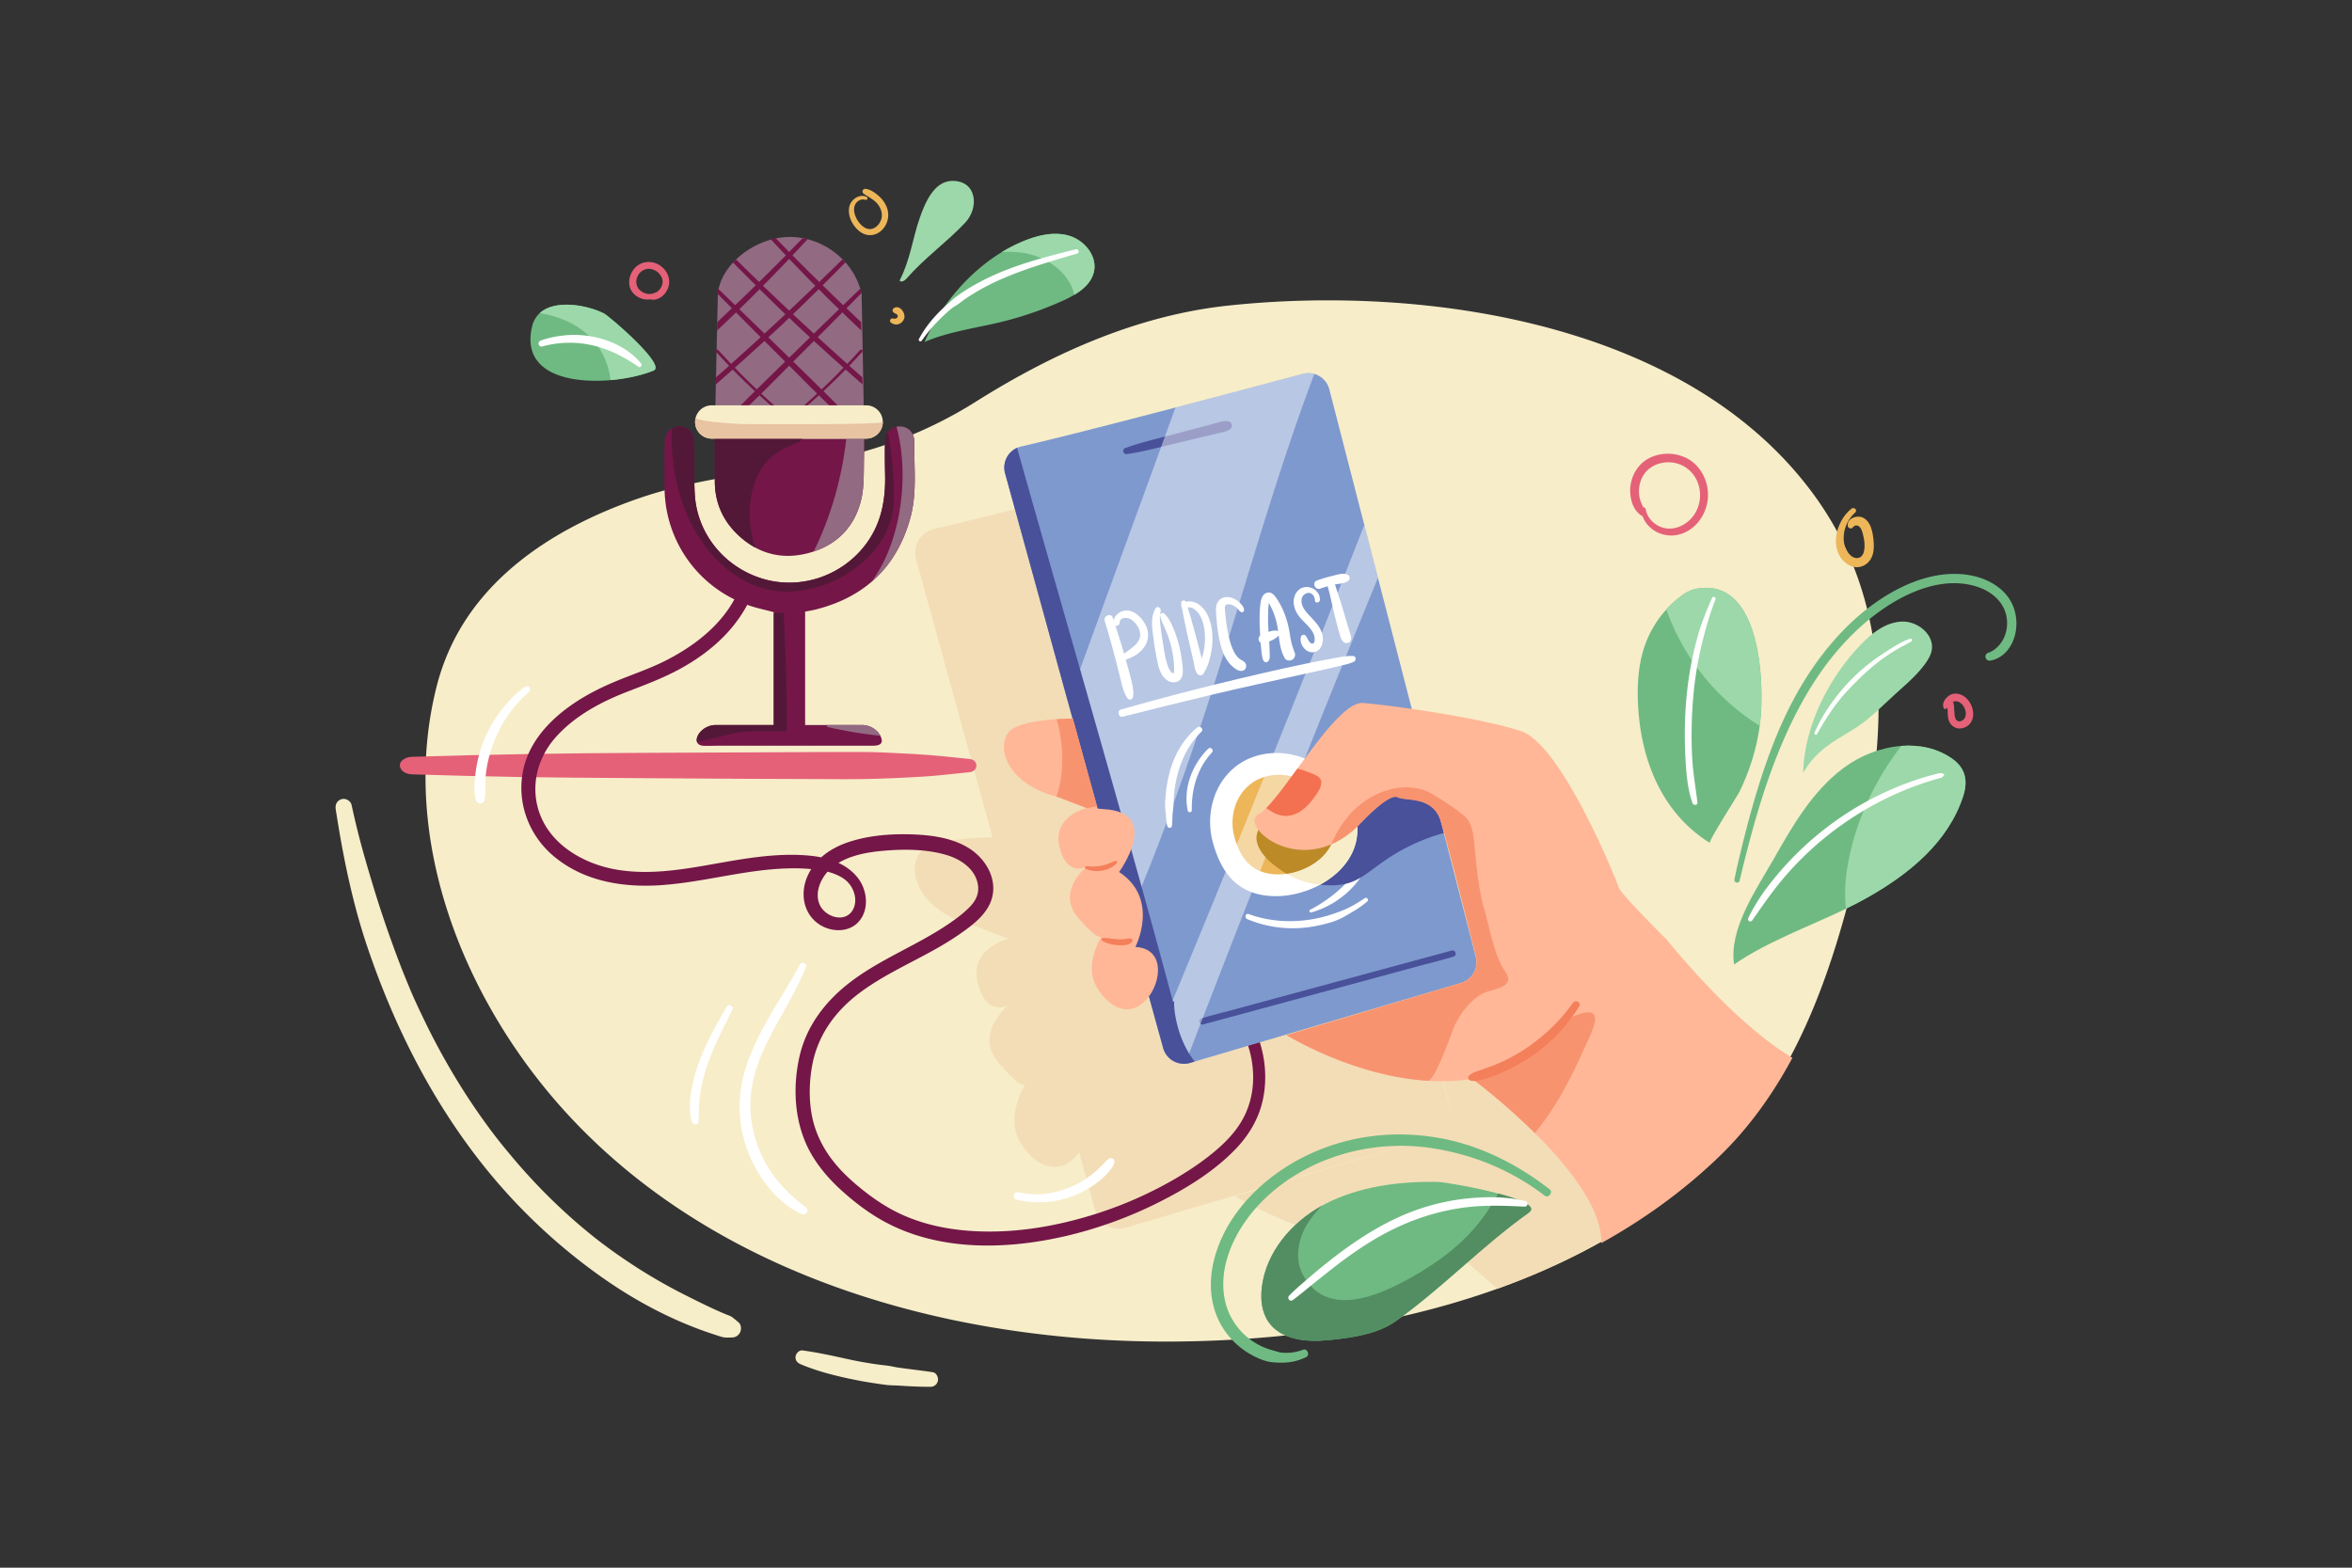 <?xml version="1.0" encoding="utf-8"?>
<svg xmlns="http://www.w3.org/2000/svg" data-name="03" id="_03" viewBox="0 0 4680 3120">
  <rect x="0" y="0" width="4680" height="3120" fill="#333333" stroke="none"/>
  <defs>
    <style>.cls-1{fill:#f7edc9;}.cls-2{fill:#f3ddb6;}.cls-3{fill:#e56178;}.cls-4{fill:#741648;}.cls-5{fill:#926a82;}.cls-6{fill:#531838;}.cls-7{fill:#e8c4a2;}.cls-8{fill:#edb659;}.cls-9{fill:#6fba82;}.cls-10{fill:#9cd8a9;}.cls-11,.cls-15{fill:#fff;}.cls-12{fill:#538e62;}.cls-13{fill:#7e99ce;}.cls-14{fill:#49519a;}.cls-15{opacity:0.45;}.cls-16{fill:#bc8a27;}.cls-17{fill:#ffb797;}.cls-18{fill:#f47f5b;}.cls-19{opacity:0.65;}.cls-20{opacity:0.99;}.cls-21{fill:#f37151;}.cls-22{fill:#f6edc9;}</style>
  </defs>
  <path class="cls-1" d="M3675.314,1804.504c-27.725,103.011-63.201,206.338-113.833,300.756-36.087,67.293-79.862,130.063-134.039,184.987q-6.862,6.973-13.958,13.757c-70.195,67.23-148.49,123.447-232.327,170.02-64.4,35.781-132.071,65.873-201.878,90.895-207.653,74.445-434.121,104.021-649.125,105.052-432.596,2.083-897.072-124.215-1198.911-450.36-206.201-222.819-339.608-549.322-262.397-853.57a444.214,444.214,0,0,1,32.763-88.623c72.973-146.618,221.262-234.725,371.267-286.252,115.559-39.705,238.038-49.875,357.53-71.879,112.635-20.741,214.395-58.879,311.495-119.987,151.908-95.596,320.624-171.913,502.728-191.213,395.626-41.882,923.187,35.171,1170.934,385.434a644.373,644.373,0,0,1,93.124,194.221C3766.903,1390.545,3728.965,1605.15,3675.314,1804.504Z"/>
  <path class="cls-2" d="M3314.302,2164.075s-102.643-101.433-107.523-117.315c-4.891-15.892-128.306-321.392-219.959-351.935-58.637-19.542-162.773-38.085-246.515-50.191l-76.327-295.823-30.786-119.303-78.946-305.973a48.57,48.57,0,0,0-59.562-34.803c-60.678,16.187-171.913,45.752-287.409,75.949-134.943,35.277-275.692,71.405-348.39,88.013a47.985,47.985,0,0,0-8.92,2.966,48.6,48.6,0,0,0-27.115,57.28l142.043,516.591,10.139,36.865c-10.57.116-22.95.515-35.992,1.388-43.081,2.84-93.293,10.633-108.249,29.481-27.715,34.961-4.312,115.106,107.775,145.429,1.536.41,3.092.82,4.649,1.21l63.548,24.443s-.799.189-2.198.589c-12.589,3.618-74.287,24.759-58.9,87.392,14.315,58.3,47.456,49.833,57.89,45.521a3.515,3.515,0,0,0-.073,1.367c-13.189,12.169-59.678,61.15-16.271,111.972,39.715,46.499,50.254,45.395,52.915,42.934-5.785,9.582-38.18,67.145-10.791,113.771,29.976,51.043,76.422,68.145,111.857,29.05a95.784,95.784,0,0,0,6.216-7.636l12.348,44.921,10.476,38.085,9.161,33.31c.21.757.442,1.515.684,2.261.084.252.179.505.263.757.169.494.336.978.526,1.452.105.294.231.589.347.873q.252.647.536,1.294c.126.294.263.589.4.883.19.41.389.82.589,1.22.137.294.284.579.431.873.21.41.431.81.662,1.21.147.263.295.536.442.799.274.473.568.936.852,1.388.116.179.221.368.337.547q.599.915,1.23,1.798c.179.252.368.494.547.736.263.358.526.715.799,1.062.211.263.421.515.641.778q.379.473.789.947c.221.252.453.515.684.768.273.305.536.589.82.884.232.252.473.505.715.747.284.284.578.568.873.852.242.231.473.463.726.694.326.295.662.589.999.883.221.189.431.389.662.579q.805.678,1.641,1.325c.252.189.504.368.757.557.336.252.673.494,1.02.736.284.2.568.389.863.579.315.221.641.431.978.642.295.189.6.379.905.557.326.2.652.4.978.589.316.168.621.347.936.515.336.189.673.358,1.02.536.315.158.62.326.936.473.368.179.737.347,1.105.515.294.137.599.284.894.41.641.273,1.283.536,1.935.789.315.116.631.231.947.337.379.137.747.273,1.125.4.347.116.705.221,1.063.326q.505.174,1.041.316c.368.105.736.2,1.115.294q.505.126,1.01.252c.379.084.767.179,1.157.253.326.074.652.137.978.2.41.074.81.147,1.209.21.305.053.61.084.915.126.431.063.862.126,1.304.179.126.011.241.021.368.032,1.105.126,2.22.2,3.334.242.169,0,.337.01.505.021.504.011,1.02.011,1.525,0h.684c.505-.011,1.02-.032,1.536-.063.126,0,.253,0,.379-.011a2.063,2.063,0,0,1,.252-.021q.931-.063,1.862-.158c.326-.042.652-.074.978-.116.494-.053.989-.137,1.483-.21.389-.063.778-.116,1.168-.189.494-.084.978-.189,1.472-.294.368-.084.736-.158,1.104-.242.863-.2,1.715-.431,2.566-.684l10.665-3.145,600.712-177.298a48.578,48.578,0,0,0,33.289-58.731l-18.48-71.616,1.188.442c6.71,26.726,12.832,51.306,17.712,70.942a49.312,49.312,0,0,1-33.772,59.131l-393.586,117.399s148.238,92.493,318.436,103.179a463.847,463.847,0,0,0,92.872-3.134,6.432,6.432,0,0,0,3.681,2.608,33.803,33.803,0,0,0,10.16.799c.189.147.357.274.546.421,14.736,11.286,52.494,40.935,95.859,80.587,69.807-25.022,137.478-55.113,201.878-90.895,83.837-46.573,162.132-102.79,232.327-170.02q7.099-6.784,13.958-13.757C3393.638,2256.011,3355.742,2214.413,3314.302,2164.075Z"/>
  <path class="cls-3" d="M819.663,1541.116c72.337,2.16,144.62,4.156,217,5.338,71.821,1.173,143.647,1.552,215.483,2.049,144.155.998,288.322,2.001,432.483,2.24,40.562.067,80.942-1.351,121.399-3.422,21.27-1.089,42.347-2.196,63.471-4.363q29.942-3.071,59.885-6.143c17.93-1.839,17.941-24.459,0-26.299-37.036-3.799-73.893-7.974-111.216-9.884-35.803-1.833-71.826-4.087-107.742-4.086-71.83.001-143.656.455-215.483.836-144.137.765-288.378.721-432.483,3.075q-121.479,1.984-242.798,5.76c-12.542.375-24.626,7.758-24.029,17.449.603,9.775,10.557,17.047,24.029,17.449Z"/>
  <path class="cls-4" d="M2277.53,1920.474c66.975,11.084,132.608,43.891,174.041,98.941,41.142,54.663,55.635,132.504,27.1,196.179-15.136,33.774-41.638,60.166-70.21,82.927-22.948,18.281-47.619,34.464-72.998,49.149a790.502,790.502,0,0,1-173.993,73.966c-62.26,18.208-126.856,29.302-191.829,29.393-59.656.084-120.752-8.944-175.374-33.891-28.364-12.954-54.272-30.185-78.564-49.654-24.495-19.631-47.859-41.632-65.89-67.475-18.069-25.898-30.365-54.792-35.419-86.025-4.959-30.646-3.861-64.194,1.882-94.665,11.088-58.823,45.289-106.196,92.635-142.115,61.344-46.539,134.981-72.799,198.165-116.427,30.493-21.055,65.865-46.74,69.107-86.802,2.925-36.146-20.729-69.642-50.694-87.434-34.421-20.437-77.859-25.298-117.132-26.143-40.203-.864-82.944,2.9-121.208,15.947-35.576,12.13-66.979,34.349-81.522,70.042-13.246,32.51-6.984,70.813,22.495,91.919,23.716,16.979,60.225,18.973,80.733-4.264,21.166-23.981,17.011-62.197-1.609-86.421-22.982-29.9-60.376-41.296-96.522-44.725-43.49-4.126-87.316-.035-130.365,6.458-83.567,12.603-169.479,36.025-254.373,21.197-61.588-10.758-125.691-45.972-150.241-106.559-22-54.297-8.109-113.672,29.786-156.464,37.04-41.827,88.641-69.833,140.036-89.852,36.369-14.166,72.783-27.466,107.141-46.241,33.357-18.229,64.842-40.753,91.073-68.392,24.781-26.111,44.444-56.35,57.047-90.113,2.643-7.079-2.945-15.333-9.771-17.209-7.835-2.153-14.556,2.666-17.209,9.771-26.033,69.742-87.411,118.397-152.145,150.627-31.649,15.757-65.032,26.679-97.558,40.297-27.408,11.475-54.086,24.75-78.908,41.149-47.547,31.411-90.874,75.538-103.685,132.86-14.432,64.578,9.678,130.946,59.927,173.296,59.19,49.885,136.436,62.889,211.848,58.034,86.046-5.539,169.688-31.569,256.05-33.518a374.2,374.2,0,0,1,58.508,2.957c17.228,2.331,34.855,7.114,49.532,16.683,12.671,8.261,20.681,20.606,23.587,35.429,2.51,12.805-.962,28.227-11.666,36.531-18.796,14.582-48.816,1.259-58.001-18.555-12.754-27.515,5.282-61.605,28.22-78.193,29.852-21.589,69.117-27.728,105.006-30.431,39.222-2.954,81.377-2.232,119.335,9.136,29.206,8.747,58.898,29.283,62.331,62.094,1.656,15.828-5.246,29.182-16.009,40.424-12.954,13.531-28.456,24.843-43.927,35.302-62.771,42.435-134.918,69.257-195.191,115.621-49.021,37.707-86.835,87.061-100.468,148.246-14.226,63.847-9.688,134.73,23.077,192.237,15.936,27.969,37.542,52.604,61.371,74.101,23.891,21.552,50.088,41.767,78.056,57.761,110.936,63.444,248.188,60.351,369.128,32.008a833.239,833.239,0,0,0,181.83-65.971c55.784-27.872,112.324-62.501,155.578-107.941,25.253-26.529,44.233-58.234,52.501-94.118,7.989-34.674,6.88-71.218-2.083-105.594-17.903-68.666-67.856-123.85-130.015-156.342a319.443,319.443,0,0,0-96.253-31.978c-6.301-1.032-12.741,1.642-14.561,8.268-1.556,5.663,1.925,13.511,8.268,14.561Z"/>
  <path class="cls-4" d="M1719.534,872.945c-.01,13.925-.105,27.777-.421,41.608-.599,26.515.557,53.83-5.417,79.314-12.18,52.053-45.059,87.319-94.513,103.695q-4.733,1.562-9.655,2.892c-38.769,10.497-74.729,6.679-106.787-10.728a163.933,163.933,0,0,1-36.486-27.346c-29.081-28.493-43.985-63.832-43.901-105.03.042-27.988.042-55.997.031-84.405Z"/>
  <path class="cls-5" d="M1719.539,872.949H1422.39V854.564l1.073-47.908.925-41.672.315-13.989,2.072-93.198.368-16.608,1.241-55.481c4.27-56.102,68.303-109.532,135.196-113.834a135.774,135.774,0,0,1,33.647,2.051q4.938.899,9.792,2.177a152.327,152.327,0,0,1,69.47,39.978c1.998,1.988,3.934,4.05,5.806,6.164a137.562,137.562,0,0,1,29.387,52.326v.011q1.31,4.402,2.272,8.909c.168.736.326,1.472.473,2.219l4.176,220.947.904,47.908C1719.528,860.707,1719.549,866.838,1719.539,872.949Z"/>
  <path class="cls-4" d="M1811.828,1028.86c-14.693,54.787-40.904,97.805-78.158,129.495q-44.932,38.274-111.015,54.787c-6.321,1.599-12.811,2.545-20.615,4.081v233.368h-62.455V1218.254c-16.45-4.386-33.32-7.804-49.444-13.368-100.161-34.572-166.749-127.402-167.842-233.505-.316-30.828-.389-61.666.116-92.493.2-11.948,5.932-21.446,14.556-26.4a28.037,28.037,0,0,1,9.845-3.418c13.768-2.093,27.367,4.596,31.69,17.407,2.462,7.278,2.504,15.566,2.651,23.423.589,31.743-.61,63.59,1.419,95.228,5.028,78.178,59.93,144.64,136.237,167.064,74.14,21.782,155.326-5.617,202.677-67.272,32.258-41.997,40.873-90.032,39.631-141.212-.505-20.983-.652-41.997-.242-62.991.158-8.162,2.135-14.977,5.606-20.183a25.901,25.901,0,0,1,17.354-11.212,34.548,34.548,0,0,1,6.363-.547c17.207.053,29.618,12.632,29.229,32.279C1818.465,930.393,1824.891,980.184,1811.828,1028.86Z"/>
  <path class="cls-4" d="M1607.019,476.103q-3.866,4.181-7.752,8.351c-47.067,50.548-95.502,99.951-145.419,147.691q-13.489,12.889-27.073,25.653l.368-16.608q52.316-48.97,103.169-99.477,33.794-33.573,66.914-67.787Q1602.165,474.825,1607.019,476.103Z"/>
  <path class="cls-4" d="M1682.295,522.245q-9.639,9.766-19.332,19.5c-46.71,46.899-94.113,93.219-142.947,137.899q-36.286,33.194-73.172,65.694c-7.457,6.563-14.935,13.137-22.456,19.647l.315-13.989q12.669-11.154,25.274-22.35,115.832-103.463,226.511-212.564C1678.487,518.069,1680.423,520.13,1682.295,522.245Z"/>
  <path class="cls-4" d="M1713.954,583.489c-.968.978-1.925,1.956-2.892,2.934q-61.97,62.949-124.636,125.214c-41.724,41.44-82.491,84.3-126.371,123.479-4.565,4.07-10.876-2.198-6.721-6.721,22.266-24.306,46.026-47.172,69.544-70.248q93.997-92.23,188.804-183.566Q1712.991,578.983,1713.954,583.489Z"/>
  <path class="cls-4" d="M1711.496,696.598a1396.695,1396.695,0,0,1-147.638,140.926c-2.025,1.663.857,4.478,2.866,2.866a1282.976,1282.976,0,0,0,148.725-139.839c2.408-2.662-1.53-6.625-3.953-3.953Z"/>
  <path class="cls-4" d="M1533.57,476.103q3.865,4.181,7.752,8.351c47.067,50.548,95.502,99.951,145.419,147.691q13.489,12.889,27.073,25.653l-.368-16.608q-52.316-48.97-103.169-99.477-33.794-33.573-66.914-67.787Q1538.424,474.825,1533.57,476.103Z"/>
  <path class="cls-4" d="M1458.295,522.245q9.639,9.766,19.332,19.5c46.71,46.899,94.113,93.219,142.947,137.899q36.286,33.194,73.172,65.694c7.457,6.563,14.935,13.137,22.456,19.647l-.315-13.989q-12.669-11.154-25.274-22.35-115.832-103.463-226.511-212.564C1462.102,518.069,1460.167,520.13,1458.295,522.245Z"/>
  <path class="cls-4" d="M1426.636,583.489c.968.978,1.925,1.956,2.892,2.934q61.97,62.949,124.636,125.214c41.724,41.44,82.491,84.3,126.371,123.479,4.565,4.07,10.876-2.198,6.721-6.721-22.266-24.306-46.026-47.172-69.544-70.248q-93.997-92.23-188.804-183.566Q1427.599,578.983,1426.636,583.489Z"/>
  <path class="cls-4" d="M1429.093,696.598a1396.695,1396.695,0,0,0,147.638,140.926c2.025,1.663-.857,4.478-2.866,2.866a1282.976,1282.976,0,0,1-148.725-139.839c-2.408-2.662,1.53-6.625,3.953-3.953Z"/>
  <path class="cls-1" d="M1756.61,839.793v.147a33.146,33.146,0,0,1-33.141,33.005H1416.244a33.147,33.147,0,1,1,0-66.294h307.224A33.145,33.145,0,0,1,1756.61,839.793Z"/>
  <path class="cls-4" d="M1752.35,1480.083c-4.723,4.701-15.798,4.081-23.423,4.081H1427.824c-9.434,0-19.069.557-28.482,0-7.163-.431-11.075-3.439-12.453-7.583-1.872-5.596.852-13.274,6.384-19.542a41.589,41.589,0,0,1,31.059-14.115h291.058c14.367,0,29.523,8.246,36.276,21.277.484.936.926,1.904,1.325,2.892C1755.568,1473.541,1754.863,1477.57,1752.35,1480.083Z"/>
  <path class="cls-5" d="M1811.828,1028.86c-14.693,54.787-40.904,97.805-78.158,129.495,60.33-80.145,76.244-214.184,50.17-309.033a34.548,34.548,0,0,1,6.363-.547c17.207.053,29.618,12.632,29.229,32.279C1818.465,930.393,1824.891,980.184,1811.828,1028.86Z"/>
  <path class="cls-5" d="M1719.534,872.945c-.01,13.925-.105,27.777-.421,41.608-.599,26.515.557,53.83-5.417,79.314-12.18,52.053-45.059,87.319-94.513,103.695,34.488-70.343,56.028-146.702,64.758-224.617Z"/>
  <path class="cls-6" d="M1596.771,872.945c-2.83,3.881-7.826,7.867-10.928,8.961-49.76,17.502-77.379,44.732-89.338,96.953-8.372,36.549-5.512,75.192,6.237,110.868a163.933,163.933,0,0,1-36.486-27.346c-29.081-28.493-43.985-63.832-43.901-105.03.042-27.988.042-55.997.031-84.405Z"/>
  <path class="cls-6" d="M1778.497,996.055c-2.198,118.799-147.996,203.866-255.929,175.952-70.227-18.175-126.445-80.303-154.327-145.145a390.306,390.306,0,0,1-31.269-174.374,28.037,28.037,0,0,1,9.845-3.418c13.768-2.093,27.367,4.596,31.69,17.407,2.462,7.278,2.504,15.566,2.651,23.423.589,31.743-.61,63.59,1.419,95.228,5.028,78.178,59.93,144.64,136.237,167.064,74.14,21.782,155.326-5.617,202.677-67.272,32.258-41.997,40.873-90.032,39.631-141.212-.505-20.983-.652-41.997-.242-62.991.158-8.162,2.135-14.977,5.606-20.183.137.631.263,1.262.389,1.903A639.895,639.895,0,0,1,1778.497,996.055Z"/>
  <path class="cls-6" d="M1565.449,1442.924q0,3.834-.01,7.667c0,1.451-.011,2.913-.011,4.365-36.759,1.83-76.191-2.808-111.373,5.869-22.487,5.543-44.711,11.086-67.166,15.756-1.872-5.596.852-13.274,6.384-19.542a41.589,41.589,0,0,1,31.059-14.115h115.254V1220.179a103.675,103.675,0,0,0,19.616-.726Q1565.465,1331.073,1565.449,1442.924Z"/>
  <path class="cls-5" d="M1751.666,1464.201a814.996,814.996,0,0,1-107.029-17.828c.789-1.136,1.651-2.283,2.598-3.45h68.156C1729.758,1442.924,1744.914,1451.17,1751.666,1464.201Z"/>
  <path class="cls-7" d="M1756.61,839.94a33.146,33.146,0,0,1-33.141,33.005H1416.244a33.156,33.156,0,0,1-31.764-42.65c-2.717,9.037,86.207,13.465,92.638,13.586C1501.049,844.332,1756.583,845.508,1756.61,839.94Z"/>
  <path class="cls-3" d="M3872.507,1395.828c.927,6.068,2.604,11.485,2.822,17.736.222,6.362.131,13.013,1.96,19.172,4.07,13.706,17.994,20.778,31.425,15.345,32.204-13.028,15.914-64.288-14.629-67.546-8.549-.912-15.736,2.485-21.448,8.699-4.993,5.432-8.386,13.169-4.902,20.243,1.51,3.066,5.553,1.746,6.578-.86,2.408-6.119,4.515-10.413,11.22-12.094,5.558-1.393,9.936-1.426,14.898,2.001,9.364,6.466,15.649,23.278,7.329,32.886-3.098,3.578-8.799,5.743-13.135,3.155-3.801-2.268-4.781-7.216-5.331-11.256-1.4-10.271.836-25.065-7.31-32.999-4.376-4.262-10.289.198-9.476,5.516Z"/>
  <path class="cls-8" d="M3684.062,1012.356c-31.957,25.03-46.46,84.406-7.813,110.627,18.32,12.429,41.085,4.134,48.908-15.969,3.402-8.742,3.808-18.72,3.125-27.98-.732-9.922-2.126-20.555-5.655-29.903-4.381-11.602-13.236-21.762-26.629-20.894-10.209.662-21.549,7.661-19.151,19.247.815,3.939,6.893,5.831,9.53,2.516,2.822-3.547,6.233-5.465,10.682-3.513,5.139,2.255,7.536,8.315,8.989,13.619,3.386,12.364,6.168,27.732,1.997,40.215-3.994,11.953-16.047,13.378-25.078,5.617-11.81-10.148-15.398-25.614-14.214-40.578,1.38-17.439,9.929-33.825,22.806-45.507,5.174-4.694-2.273-11.591-7.499-7.499Z"/>
  <path class="cls-9" d="M3461.386,1752.822c16.264-67.28,33.646-134.682,56.431-200.088,22.412-64.332,49.824-127.555,85.758-185.57,35.35-57.071,80.141-109.337,134.596-149.009,55.41-40.367,131.139-73.716,199.875-49.076,26.532,9.511,49.248,29.669,54.507,58.168,4.331,23.474-3.275,48.744-21.922,63.829a47.237,47.237,0,0,1-14.289,8.077c-9.882,3.363-5.878,17.404,4.28,15.524,28.946-5.355,46.571-32.105,50.605-59.833,4.487-30.848-5.633-61-29.358-81.595-26.326-22.854-62.099-31.729-96.38-31.089-39.309.733-77.943,13.669-112.444,31.912-65.153,34.449-119.233,88.687-161.482,148.446-41.482,58.675-71.839,124.13-95.735,191.696-24.226,68.501-42.58,139.016-59.036,209.732-2.014,8.656-3.646,17.393-5.595,26.066-1.486,6.612,8.585,9.441,10.188,2.809Z"/>
  <path class="cls-9" d="M3083.681,2367.16c-61.832-48.307-135.117-85.948-212.513-100.982-75.487-14.663-154.032-10.395-226.774,15.073-71.046,24.874-135.92,68.69-181.447,129.074-44.475,58.99-71.059,141.598-40.187,212.673,12.799,29.466,36.006,55.125,63.725,71.288,13.608,7.935,29.955,15.473,45.822,16.922,15.001,1.37,30.662,1.18,45.345-2.45a109.584,109.584,0,0,0,21.374-7.936c8.025-3.886,2.354-17.742-6.138-14.56a95.097,95.097,0,0,1-41.132,5.833c-6.704-.523-12.491-2.777-18.956-4.588a131.837,131.837,0,0,1-81.614-63.133c-15.424-26.659-19.854-59.931-15.575-91.311,4.762-34.922,19.374-67.959,38.812-97.113,38.104-57.148,97.177-100.636,160.504-126.11a409.553,409.553,0,0,1,209.142-25.529c73.984,10.354,145.591,37.215,207.359,79.268q11.467,7.807,22.498,16.223c7.207,5.48,16.958-7.015,9.755-12.643Z"/>
  <path class="cls-9" d="M3046.246,2408.729c-1.336,2.64-3.829,4.46-6.237,6.184-92.23,65.999-168.873,147.186-262.092,214.047-37.706,26.915-90.558,33.888-135.858,38.274-42.975,4.154-93.313-.663-117.915-36.15-13.82-19.931-16.271-45.826-13.274-69.901,8.604-69.207,58.658-128.149,119.871-161.869,1.925-1.062,3.849-2.093,5.795-3.103,67.766-35.161,148.795-45.437,224.365-43.954,11.254.221,71.247,10.108,120.092,23.066C3019.889,2385.632,3051.716,2397.875,3046.246,2408.729Z"/>
  <path class="cls-9" d="M3503.009,1430.484q-.663,7.005-1.599,13.978c-6.016,45.626-20.131,90.095-40.303,131.43-3.765,7.731-62.581,99.309-58.857,101.623-52.116-32.363-88.098-78.368-110.994-131.104-20.088-46.278-30.112-97.731-32.121-149.699-1.493-38.737,1.419-78.189,14.703-114.612a210.446,210.446,0,0,1,41.914-69.186,206.645,206.645,0,0,1,24.454-22.929c10.528-8.362,22.244-15.871,35.476-18.291C3500.864,1148.755,3510.697,1349.739,3503.009,1430.484Z"/>
  <path class="cls-10" d="M3703.209,1282.225c21.983-22.817,49.273-43.903,80.931-45.187s65.413,26.245,59.573,57.385c-1.81,9.649-7.002,18.321-12.754,26.277-13.943,19.284-31.566,35.575-49.435,51.29-30.492,26.816-60.43,59.647-95.345,80.584-40.774,24.451-73.007,41.91-98.452,85.792C3590.525,1443.548,3639.223,1348.637,3703.209,1282.225Z"/>
  <path class="cls-9" d="M3906.292,1584.727c-29.976,91.715-107.523,154.411-188.668,200.574-14.315,8.151-29.303,15.85-44.69,23.297-73.803,35.697-157.093,65.578-222.451,110.868-10.917-70.985,45.184-150.625,78.516-209.377,38.043-67.061,77.832-136.142,139.781-182.042,32.9-24.38,73.887-40.483,114.549-43.575,35.897-2.735,71.542,4.68,101.107,25.485C3911.046,1528.678,3916.305,1554.089,3906.292,1584.727Z"/>
  <path class="cls-10" d="M3906.292,1584.727c-29.976,91.715-107.523,154.411-188.668,200.574-14.315,8.151-29.303,15.85-44.69,23.297-3.639-32.426-.725-66.535,5.732-98.331,16.66-82.06,53.189-159.775,104.662-225.796,35.897-2.735,71.542,4.68,101.107,25.485C3911.046,1528.678,3916.305,1554.089,3906.292,1584.727Z"/>
  <path class="cls-11" d="M3867.136,1539.969c-4.071-1.488-6.166-1.575-10.417-.545q-5.89,1.427-11.749,2.974c-8.067,2.131-16.091,4.417-24.037,6.963q-23.05,7.386-45.455,16.611a614.892,614.892,0,0,0-87.085,43.999,625.008,625.008,0,0,0-148.217,126.444c-23.732,27.738-45.813,57.719-61.494,90.802a4.539,4.539,0,0,0,7.833,4.579c18.421-26.224,36.46-52.64,56.842-77.412a620.623,620.623,0,0,1,65.977-68.639,637.943,637.943,0,0,1,159.604-104.145q24.667-11.249,50.299-20.182,12.583-4.394,25.317-8.367,6.173-1.915,12.387-3.696c2.145-.614,4.797-.992,6.789-1.983,1.788-.889,2.95-2.641,4.274-4.108a2,2,0,0,0-.87-3.296Z"/>
  <path class="cls-10" d="M3503.009,1430.484q-.663,7.005-1.599,13.978c-85.078-52.725-151.434-135.038-184.902-229.382-.253-.726-.504-1.441-.757-2.167a206.645,206.645,0,0,1,24.454-22.929c10.528-8.362,22.244-15.871,35.476-18.291C3500.864,1148.755,3510.697,1349.739,3503.009,1430.484Z"/>
  <path class="cls-11" d="M3406.743,1189.8c-10.78,24.459-21.021,49.529-28.338,75.263a659.83,659.83,0,0,0-17.026,77.757c-8.409,53.378-10.555,108.165-7.853,162.102,1.553,31.005,3.793,64.027,14.234,93.484,1.737,4.902,10.463,4.623,9.781-1.324-3.145-27.408-8.14-54.456-9.984-82.048-1.828-27.355-2.011-54.843-1.1-82.239,1.728-51.964,8.095-103.964,20.689-154.45,7.245-29.044,15.457-57.793,26.356-85.697,1.51-3.867-5.069-6.683-6.758-2.849Z"/>
  <path class="cls-12" d="M3046.246,2408.729c-1.336,2.64-3.829,4.46-6.237,6.184-92.23,65.999-168.873,147.186-262.092,214.047-37.706,26.915-90.558,33.888-135.858,38.274-42.975,4.154-93.313-.663-117.915-36.15-13.82-19.931-16.271-45.826-13.274-69.901,8.604-69.207,58.658-128.149,119.871-161.869-11.727,11.854-22.371,24.612-30.796,38.989-17.396,29.66-23.844,68.082-7.615,98.436,46.972,87.823,150.625,42.502,216.172,5.375,77.716-43.996,132.24-91.578,172.491-166.791C3019.889,2385.632,3051.716,2397.875,3046.246,2408.729Z"/>
  <path class="cls-11" d="M2571.845,2587.669c13.557-9.529,26.159-20.611,39.093-30.971,12.838-10.283,25.673-20.568,38.615-30.721,25.913-20.329,52.717-39.618,80.877-56.728,57.693-35.056,121.247-58.7,188.48-66.653,38.331-4.534,76.62-2.915,115.047-1.171,6.283.285,7.558-9.426,1.481-10.943-33.873-8.459-69.543-9.111-104.191-6.348a440.8,440.8,0,0,0-102.132,20.266c-65.015,21.271-123.076,57.886-176.884,99.49q-22.779,17.613-44.615,36.39c-14.423,12.41-29.413,24.804-42.641,38.486-4.305,4.453,1.423,12.734,6.871,8.905Z"/>
  <path class="cls-11" d="M3800.896,1270.971c-16.213,5.645-31.866,15.669-46.32,24.794a426.532,426.532,0,0,0-42.853,30.893c-27.582,22.63-51.172,49.02-71.409,78.38a314.239,314.239,0,0,0-29.703,52.993c-1.455,3.34,3.144,6.287,5.023,2.936,16.83-30.003,35.781-59.909,59.38-85.098,23.814-25.419,48.567-49.446,77.33-69.293q12.174-8.4,24.973-15.852c8.492-4.96,17.592-8.998,25.935-14.168,2.831-1.754,1.038-6.768-2.355-5.587Z"/>
  <path class="cls-9" d="M2176.847,540.278c-4.375,20.583-20.457,35.287-39.063,46.404a221.871,221.871,0,0,1-22.256,11.475,703.262,703.262,0,0,1-142.106,46.952c-41.724,8.993-95.081,18.311-133.733,35.529,30.691-70.532,86.056-137.814,153.99-179.034a308.412,308.412,0,0,1,39.842-20.468c29.439-12.453,62.507-20.952,93.24-12.138C2157.494,477.803,2183.484,509.009,2176.847,540.278Z"/>
  <path class="cls-10" d="M1829.785,434.631c10.071-28.912,27.899-74.147,64.779-74.625,49.676-.645,54.03,53.62,25.873,83.323-37.999,40.087-80.621,69.814-116.601,111.099-3.645,4.183-10.544,8.382-13.86,3.934C1811.341,517.134,1815.741,474.955,1829.785,434.631Z"/>
  <path class="cls-9" d="M1300.674,737.392c-21.645,9.014-52.768,16.26-85.615,19.121-83.574,7.289-178.297-13.841-156.336-106.556a52.481,52.481,0,0,1,11.969-23.518q1.593-1.751,3.323-3.334c30.912-28.261,95.47-15.619,127.76.715C1211.863,628.922,1326.359,726.706,1300.674,737.392Z"/>
  <path class="cls-10" d="M2176.847,540.278c-4.375,20.583-20.457,35.287-39.063,46.404-10.213-44.522-54.482-75.328-99.709-82.954a196.232,196.232,0,0,0-44.395-2.125,308.412,308.412,0,0,1,39.842-20.468c29.439-12.453,62.507-20.952,93.24-12.138C2157.494,477.803,2183.484,509.009,2176.847,540.278Z"/>
  <path class="cls-11" d="M2140.577,496.088c-50.867,12.913-101.804,25.628-150.321,46.018a463.568,463.568,0,0,0-62.229,31.417c-9.672,5.908-19.092,12.232-28.18,19.003-4.578,3.41-8.339,7.586-12.686,11.309q-6.42,5.498-12.543,11.331c-18.294,17.441-34.066,37.054-46.064,59.337-2.042,3.793,3.29,6.785,5.705,3.334a315.408,315.408,0,0,1,43.528-49.95c7.686-7.146,15.843-15.183,25.077-20.188,4.406-2.388,8.303-5.995,12.386-8.918q6.918-4.953,14.059-9.583c40.359-26.196,85.219-44.126,130.733-59.187,27.43-9.077,55.173-17.235,82.946-25.178,5.61-1.604,3.26-10.187-2.412-8.748Z"/>
  <path class="cls-10" d="M1300.674,737.392c-21.645,9.014-52.768,16.26-85.615,19.121-10.423-78.4-67.566-121.217-141.043-133.407,30.912-28.261,95.47-15.619,127.76.715C1211.863,628.922,1326.359,726.706,1300.674,737.392Z"/>
  <path class="cls-11" d="M1079.072,689.54a203.471,203.471,0,0,1,100.138-2.191c33.245,7.703,63.294,23.29,91.167,42.618,4.311,2.989,8.214-3.284,5.258-6.814-36.092-43.092-98.737-61.369-153.333-55.569-15.81,1.68-31.509,4.771-46.454,10.259-7.211,2.648-4.424,13.807,3.224,11.695Z"/>
  <path class="cls-13" d="M2907.16,1956.265l-529.907,156.399-9.413,2.777a42.131,42.131,0,0,1-9.603,1.683,42.871,42.871,0,0,1-43.859-31.427l-8.078-29.376-62.286-226.542-118.851-432.228L1999.865,941.847a42.855,42.855,0,0,1,23.917-50.527,42.112,42.112,0,0,1,7.867-2.619c64.127-14.651,188.289-46.52,307.33-77.642,101.886-26.631,200.006-52.715,253.531-66.998a42.85,42.85,0,0,1,52.547,30.701l69.638,269.918,27.157,105.241,104.578,405.334,26.484,102.643,63.611,246.558A42.849,42.849,0,0,1,2907.16,1956.265Z"/>
  <path class="cls-11" d="M2656.9,1740.188a172.193,172.193,0,0,1-30.239,20.562c-27.946,15.04-60.046,23.118-89.359,22.782-72.015-.842-106.355-43.102-123.888-106.703-15.451-56.081,1.63-120.513,50.254-154.916,31.753-22.455,73.751-28.314,111.52-19.058,33.099,8.109,62.906,27.115,86.467,51.842q5.001,5.238,9.613,10.802c18.785,22.666,28.903,53.336,29.681,82.964C2701.916,1685.885,2683.836,1717.175,2656.9,1740.188Z"/>
  <path class="cls-8" d="M2625.715,1710.033a120.28,120.28,0,0,1-21.035,14.304,134.911,134.911,0,0,1-44.512,14.651,114.755,114.755,0,0,1-17.649,1.188c-50.096-.578-73.982-29.976-86.183-74.224-10.749-39.01,1.135-83.837,34.961-107.765,22.087-15.629,51.306-19.7,77.579-13.263,17.249,4.228,33.205,12.705,47.025,23.928a140.502,140.502,0,0,1,13.126,12.137c2.314,2.43,4.543,4.943,6.679,7.51,13.073,15.777,20.11,37.107,20.657,57.722C2657.036,1672.254,2644.457,1694.015,2625.715,1710.033Z"/>
  <path class="cls-14" d="M2242.715,903.747c34.607-5.072,68.694-14.746,102.7-22.833q25.572-6.081,51.144-12.162,12.275-2.919,24.549-5.838c8.74-2.078,18.72-3.157,26.141-8.528,10.157-7.35-.656-21.731-10.605-13.744q-1.299.756-2.571,1.556c-6.008,3.695-3.274,12.471,3.484,12.862q1.478.058,2.949.209,1.163-8.595,2.326-17.19c-9.061-1.201-18.525,2.675-27.199,4.979q-12.187,3.237-24.374,6.473-25.389,6.743-50.779,13.486c-33.739,8.961-68.31,16.553-101.147,28.465-7.831,2.841-4.635,13.441,3.381,12.266Z"/>
  <path class="cls-14" d="M2394.094,2038.841q24.866-6.737,49.733-13.474,59.438-16.103,118.876-32.206,71.862-19.469,143.724-38.938,62.313-16.882,124.625-33.764c20.011-5.421,40.393-10.13,60.189-16.307.289-.09.587-.159.879-.238,7.831-2.122,4.508-14.301-3.355-12.171l-49.733,13.474q-59.438,16.103-118.876,32.206-71.862,19.469-143.724,38.938-62.313,16.882-124.625,33.764c-20.011,5.421-40.393,10.13-60.189,16.307-.289.09-.587.159-.879.238-7.831,2.122-4.508,14.301,3.355,12.171Z"/>
  <path class="cls-15" d="M2615.228,744.228c-93.671,248.22-159.323,508.45-246.085,758.857-38.463,110.984-78.673,220.053-125.13,326.693l-118.851-432.228q106.902-293.241,213.816-586.492c101.886-26.631,200.006-52.715,253.531-66.998A42.661,42.661,0,0,1,2615.228,744.228Z"/>
  <path class="cls-15" d="M2741.852,1149.92q-197.224,481.441-383.615,967.204a42.871,42.871,0,0,1-43.859-31.427l-8.078-29.376q209.593-503.607,408.395-1011.642Z"/>
  <path class="cls-11" d="M2198.198,1236.126c7.969,25.668,15.077,51.706,21.917,77.703,3.279,12.461,6.357,24.97,9.427,37.484,3.209,13.086,6.275,27.445,14.094,38.619,3.048,4.355,10.08,2.267,10.861-2.76,2.103-13.545-1.847-27.892-5.257-40.961-3.388-12.984-6.966-25.921-10.648-38.824-7.467-26.17-15.777-52.019-24.219-77.871-3.5-10.72-19.483-4.045-16.175,6.609Z"/>
  <path class="cls-11" d="M2228.03,1238.835c.06-10.579,14.441-10.404,20.89-7.019,9.248,4.855,16.948,15.766,19.248,25.833,4.912,21.504-18.83,32.998-32.599,44.195-5.449,4.431-.522,12.374,5.901,10.357,13.73-4.312,26.834-12.245,35.254-24.196,9.6-13.626,10.184-30.314,2.426-45.006-7.109-13.463-20.298-27.406-36.512-28.003-14.188-.522-27.778,10.508-26.82,25.298.523,8.072,12.168,6.231,12.211-1.459Z"/>
  <path class="cls-11" d="M2299.501,1210.655c-11.244,18.37-6.558,41.481-4.097,61.733,1.42,11.684,3.418,23.298,5.719,34.839,1.923,9.647,3.617,19.763,7.51,28.86,3.533,8.255,9.139,15.909,17.455,19.813,9.392,4.409,20.819,2.109,25.24-7.987,3.943-9.004,1.975-20.165.832-29.561a267.666,267.666,0,0,0-5.611-31.983,240.507,240.507,0,0,0-11.276-34.691c-4.614-11.1-9.835-22.796-19.108-30.753-3.02-2.591-8.63.251-7.768,4.362,1.809,8.624,5.63,16.323,9.168,24.341a235.828,235.828,0,0,1,9.457,25.014,198.853,198.853,0,0,1,9.078,51.399,59.041,59.041,0,0,1-.123,11.113c-.095.622-.084,2.099-.548,2.584-.676.707.561.015-.367.114-5.071.538-9.248-9.209-10.594-12.662-6.315-16.203-8.317-34.647-11.133-51.71-1.729-10.479-3.268-20.998-4.386-31.562-.934-8.815-2.029-18.646.549-27.289,1.706-5.72-6.184-12.2-9.997-5.969Z"/>
  <path class="cls-11" d="M2350.323,1200.298c6.307,39.624,15.94,78.538,24.902,117.63,1.752,7.643,2.419,24.101,12.325,25.466,12.684,1.748,8.344-15.231,6.619-21.796q-7.652-29.108-15.304-58.216c-5.803-22.073-12.012-43.846-19.29-65.48-1.731-5.145-10.104-2.959-9.252,2.396Z"/>
  <path class="cls-11" d="M2359.876,1210.5c10.037-6.275,21.877,4.983,26.821,12.865,6.715,10.705,9.522,23.758,10.578,36.198a130.501,130.501,0,0,1-2.466,37.84c-2.723,12.981-8.775,24.259-12.837,36.705a7.16,7.16,0,0,0,2.048,8.113,7.781,7.781,0,0,0,3.209,1.39c2.276.647,5.032-.81,6.407-2.539,9.674-12.161,14.083-29.857,16.726-44.915a138.609,138.609,0,0,0,.211-48.068c-2.739-15.185-8.839-30.934-20.536-41.492-10.158-9.17-25.249-13.714-37.248-5.458-6.291,4.329.761,13.316,7.086,9.362Z"/>
  <path class="cls-11" d="M2475.432,1213.698c-.279-5.806-5.472-11.237-9.52-15.003a40.709,40.709,0,0,0-17.464-9.67c-13.499-3.401-26.115,3.539-28.378,17.741-1.183,7.427-.119,15.561.42,23.012q.876,12.117,2.616,24.151c1.994,13.791,4.471,27.852,9.18,41.016,4.282,11.971,10.902,23.457,20.557,31.882,4.211,3.675,9.857,7.836,15.523,8.405,11.15,1.12,15.326-12.329,6.628-18.657-3.894-2.833-8.057-4.409-11.521-7.973a52.398,52.398,0,0,1-9.565-14.494c-5.389-11.576-8.358-23.982-10.789-36.459q-2.712-13.916-4.261-28.026-.772-7.039-1.25-14.108c-.175-2.64-.953-6.754.085-9.307,2.125-5.228,10.088-3.689,14.132-2.096a30.622,30.622,0,0,1,9.258,5.787c2.66,2.397,4.413,5.69,7.369,7.718a4.392,4.392,0,0,0,6.98-3.919Z"/>
  <path class="cls-11" d="M2521.122,1317.662c7.078-3.352,5.339-14.503,5.205-21.025-.173-8.376-.633-16.686-1.232-25.042-1.205-16.82-2.428-33.73-1.746-50.6.3-7.414.002-16.453,2.345-23.549.189-.574.976-1.553.885-1.959.056.249-4.38-.962-4.797-.228-.083.147,2.281,3.518,2.439,3.789,1.961,3.355,3.702,6.843,5.418,10.328,7.048,14.32,11.103,29.098,13.299,44.851,2.645,18.971,3.72,38.998,13.589,55.864,2.824,4.826,10.298,5.523,14.676,2.94a11.447,11.447,0,0,0,4.954-14.124,149.296,149.296,0,0,1-7.81-26.299c-1.768-9.521-2.955-19.125-5.295-28.531-4.652-18.696-11.743-36.636-22.541-52.681-4.699-6.981-11.033-14.804-20.558-11.294-8.373,3.085-10.801,12.648-11.817,20.511-2.569,19.884-2.047,40.081-.884,60.047.66,11.32,1.325,22.647,2.633,33.911a125.417,125.417,0,0,0,2.402,15.841c.875,3.512,4.159,9.466,8.835,7.252Z"/>
  <path class="cls-11" d="M2516.361,1280.212c9.394-3.706,21.897-7.642,28.16-15.975a5.717,5.717,0,0,0-3.602-9.097c-10.417-1.45-21.936,4.553-31.273,8.638-10.439,4.568-3.954,20.644,6.715,16.434Z"/>
  <path class="cls-11" d="M2626.393,1193.632c.087-13.478-10.648-23.879-23.739-25.233-14.362-1.485-25.076,8.631-27.811,22.192-2.767,13.717,2.853,27.318,11.441,37.782,9.571,11.662,23.489,21.244,28.442,36.068,1.115,3.338,2.99,15.842-2.975,16.488-6.985.756-10.325-12.784-14.409-16.362-2.468-2.162-7.586-1.236-8.584,2.165-4.293,14.633,9.09,33.57,25.036,31.301,16.603-2.363,20.961-21.931,17.313-35.662-4.019-15.128-14.787-25.812-25.209-36.832-8.389-8.871-18.194-20.121-15.845-33.328a14.789,14.789,0,0,1,12.42-12.156c8.444-1.081,13.785,7.278,13.93,14.772.126,6.53,9.95,5.152,9.991-1.194Z"/>
  <path class="cls-11" d="M2643.293,1154.717c-4.5,6.859.346,17.669,2.047,25.093q2.983,13.019,5.966,26.038c4.129,18.021,8.53,36.1,13.637,53.87,2.167,7.538,4.679,19.965,14.508,20.222a8.711,8.711,0,0,0,8.245-5.235c2.138-4.916.177-9.736-1.336-14.51-5.36-16.907-10.007-34.039-15.219-50.994-3.022-9.831-6.283-19.595-9.431-29.386q-2.362-7.345-4.724-14.69c-1.584-4.927-2.532-9.579-7.485-11.975a5.272,5.272,0,0,0-6.209,1.567Z"/>
  <path class="cls-11" d="M2627.133,1171.45a253.922,253.922,0,0,1,28.775-8.171c8.712-1.895,22.24-1.661,28.226-8.866,2.288-2.755,1.851-7.616-1.161-9.714-8.395-5.848-22.016-.967-31.16,1.233a296.127,296.127,0,0,0-31.29,9.343c-10.597,3.825-3.99,19.829,6.609,16.175Z"/>
  <path class="cls-11" d="M2233.781,1426.399c59.935-15.121,119.895-30.036,180.025-44.365,59.516-14.183,119.323-26.929,179.028-40.263,16.976-3.791,34.042-7.25,50.975-11.224,8.149-1.913,16.282-3.901,24.427-5.83,8.739-2.069,17.672-3.826,25.796-7.751,4.799-2.319,4.957-11.008-1.359-11.374-15.622-.906-31.614,3.298-46.952,5.916-15.057,2.57-30.019,5.781-44.989,8.816-29.987,6.08-59.825,12.859-89.642,19.724q-90.632,20.867-180.564,44.534c-33.563,8.878-67.084,17.926-100.427,27.603-7.925,2.3-4.43,16.259,3.681,14.213Z"/>
  <path class="cls-11" d="M2404.009,1490.084c-31.983,31.805-50.081,78.566-40.634,123.492.961,4.568,8.201,3.519,8.098-1.096-.926-41.644,11.053-84.056,40.046-114.885,4.677-4.974-2.645-12.349-7.51-7.51Z"/>
  <path class="cls-11" d="M2381.9,1448.036c-25.739,21.374-43.187,50.876-52.786,82.719a268.266,268.266,0,0,0-9.999,55.482c-.8,9.747-1.329,19.173.031,28.818,1.365,9.681.865,19.618,3.551,29.088,1.176,4.148,8.233,4.761,9.029,0,1.5-8.969.665-18.084,1.715-27.1.548-4.711,1.312-9.157,1.476-13.933.159-4.637.345-9.272.651-13.902a251.394,251.394,0,0,1,8.78-52.494c8.537-29.927,23.422-58.498,46.051-80.181,5.679-5.442-2.647-13.357-8.499-8.499Z"/>
  <path class="cls-11" d="M2609.19,1815.928c54.096-15.188,100.122-56.506,118.603-109.955,1.358-3.928-4.435-6.067-6.514-2.746-7.084,11.319-14.45,22.701-22.906,33.053-4.099,5.019-8.862,9.152-13.117,14.004q-6.624,7.553-13.927,14.471a284.022,284.022,0,0,1-64.403,45.81c-2.978,1.541-.912,6.255,2.261,5.364Z"/>
  <path class="cls-11" d="M2481.801,1829.239a232.144,232.144,0,0,0,96.911,18.065,256.818,256.818,0,0,0,49.04-6.32c15.713-3.617,33.203-8.452,47.179-16.67,15.997-9.407,31.945-18.026,45.862-30.505,3.407-3.055-1.043-8.876-4.911-6.365-13.149,8.535-26.782,17.323-41.379,23.209a337.649,337.649,0,0,1-44.227,14.808,263.984,263.984,0,0,1-93.27,6.072,228.008,228.008,0,0,1-52.418-12.4c-6.458-2.34-8.84,7.574-2.786,10.107Z"/>
  <path class="cls-14" d="M2377.253,2112.664l-9.413,2.777a42.859,42.859,0,0,1-53.462-29.744l-314.513-1143.85a42.855,42.855,0,0,1,23.917-50.527c87.35,310.642,231.349,804.631,309.959,1101.737h3.155C2334.477,1993.056,2337.096,2062.189,2377.253,2112.664Z"/>
  <path class="cls-14" d="M2872.914,1657.897a384.264,384.264,0,0,0-115.075,53.241c-48.497,33.089-62.728,55.018-125.477,50.138-1.925-.147-3.829-.326-5.701-.526a172.193,172.193,0,0,0,30.239-20.562c26.936-23.013,45.016-54.303,44.048-91.725-.779-29.628-10.896-60.298-29.681-82.964q-4.607-5.553-9.613-10.802,7.572-2.114,15.008-4.113c55.481-15.009,115.969-14.725,169.768,4.67Z"/>
  <path class="cls-1" d="M2656.9,1740.188a172.193,172.193,0,0,1-30.239,20.562c-25.821-2.703-46.499-9.876-66.494-21.761a134.911,134.911,0,0,0,44.512-14.651,120.28,120.28,0,0,0,21.035-14.304c18.742-16.019,31.322-37.78,30.648-63.811-.547-20.615-7.583-41.945-20.657-57.722-2.135-2.566-4.365-5.08-6.679-7.51a140.502,140.502,0,0,0-13.126-12.137c15.135-5.343,30.596-9.929,45.752-14.157q5.001,5.238,9.613,10.802c18.785,22.666,28.903,53.336,29.681,82.964C2701.916,1685.885,2683.836,1717.175,2656.9,1740.188Z"/>
  <path class="cls-16" d="M2625.715,1710.033a120.28,120.28,0,0,1-21.035,14.304,134.911,134.911,0,0,1-44.512,14.651,242.024,242.024,0,0,1-27.893-19.637c-20.404-16.376-40.262-42.986-28.766-66.493,21.162-43.249,65.147-67.314,112.393-84.005a140.502,140.502,0,0,1,13.126,12.137c2.314,2.43,4.543,4.943,6.679,7.51,13.073,15.777,20.11,37.107,20.657,57.722C2657.036,1672.254,2644.457,1694.015,2625.715,1710.033Z"/>
  <path class="cls-17" d="M3566.55,2105.26c-39.137,72.983-87.318,140.644-147.996,198.744-70.196,67.23-148.49,123.447-232.327,170.02,1.788-68.954-65.915-153.265-132.219-218.98a1308.335,1308.335,0,0,0-118.578-103.442c-3.744-2.871-5.806-4.396-5.806-4.396a404.604,404.604,0,0,1-88.812,3.786c-150.141-9.424-280.909-91.021-280.909-91.021l347.202-103.558a43.503,43.503,0,0,0,29.787-52.168c-18.627-75.013-57.911-231.875-70.091-270.044-16.166-50.664-67.619-38.916-85.941-47.54-18.333-8.624-75.465,53.904-75.465,53.904-18.659,19.016-37.791,31.816-56.533,39.841-94.944,40.63-179.98-41.45-143.967-60.509,4.281-2.261,9.203-6.3,14.662-11.717,16.765-16.66,38.537-46.436,61.939-78.399,45.71-62.465,97.605-133.25,130.368-130.683,54.976,4.312,233.926,29.103,314.776,56.049,80.85,26.947,189.72,296.444,194.032,310.464,4.312,14.01,94.859,103.484,94.859,103.484C3446.721,2028.459,3537.636,2088.579,3566.55,2105.26Z"/>
  <path class="cls-17" d="M2280.679,1989.827c-31.259,34.488-72.225,19.405-98.667-25.621-24.159-41.135,4.418-91.915,9.518-100.361-2.345,2.167-11.643,3.145-46.678-37.874-44.196-51.737,17.25-101.328,17.25-101.328s-38.811,22.634-53.904-38.81c-13.568-55.25,40.851-73.898,51.958-77.095,1.241-.347,1.946-.515,1.946-.515l-56.06-21.561q-2.067-.52-4.102-1.073c-98.877-26.747-119.524-97.447-95.07-128.285,13.189-16.629,57.48-23.497,95.491-26.01,11.748-.778,22.897-1.136,32.342-1.23l48.161,174.721,1.252,4.544,12.485,1.052c116.421,6.468,30.175,125.046,30.175,125.046,81.933,53.893,32.331,149.279,32.331,149.279C2318.69,1887.542,2311.938,1955.329,2280.679,1989.827Z"/>
  <path class="cls-18" d="M2161.321,1729.631a57.204,57.204,0,0,0,32.367,2.911c9.887-1.987,21.927-6.687,28.392-14.805,1.482-1.861.195-5.49-2.611-4.485-9.074,3.252-17.135,7.615-26.729,9.488a92.59,92.59,0,0,1-29.792.988c-3.872-.528-5.367,4.452-1.627,5.903Z"/>
  <path class="cls-18" d="M2193.365,1872.559c9.533,5.344,20.79,7.901,31.64,8.6,8.118.523,24.206.716,28.205-8.299a3.048,3.048,0,0,0-1.779-4.373c-3.817-1.546-8.732-.232-12.716.256a82.176,82.176,0,0,1-14.622.593c-9.72-.528-19.406-2.781-29.139-2.646-3.064.043-4.363,4.313-1.589,5.868Z"/>
  <g class="cls-19">
    <path class="cls-18" d="M3149.289,2093.438c-26.494,58.531-54.861,112.729-95.28,161.606a1308.335,1308.335,0,0,0-118.578-103.442c-.526-1.136-1.052-2.272-1.567-3.408,33.016-9.855,61.897-29.934,89.938-49.96,30.87-22.045,64.158-56.375,98.51-71.994C3204.024,1989.101,3168.978,2049.957,3149.289,2093.438Z"/>
  </g>
  <g class="cls-20">
    <path class="cls-18" d="M3129.707,1995.997c-37.859,53.585-92.686,97.718-153.481,122.555-8.58,3.505-17.335,6.505-26.035,9.688-9.079,3.322-19.425,5.748-26.887,12.124-3.488,2.98-1.54,9.123,2.683,10.161,8.744,2.148,17.712-.582,26.235-2.633a182.03,182.03,0,0,0,24.75-8.317,366.481,366.481,0,0,0,47.879-23.14c30.392-17.607,58.332-39.653,81.73-65.894a355.389,355.389,0,0,0,35.556-47.279c5.002-7.954-7.165-14.717-12.429-7.265Z"/>
  </g>
  <path class="cls-21" d="M2628.998,1556.987c.435,10.98-8.894,23.138-14.658,30.988-7.52,10.24-16.304,19.973-27.064,26.887-9.643,6.196-20.769,9.754-32.3,8.833a55.367,55.367,0,0,1-18.073-4.819c-1.694-.755-17.711-10.332-17.344-10.697,16.765-16.66,38.537-46.436,61.939-78.399a162.086,162.086,0,0,1,26.968,8.846c7.357,3.154,18.115,6.319,20.131,15.263A17.14,17.14,0,0,1,2628.998,1556.987Z"/>
  <g class="cls-19">
    <path class="cls-18" d="M2954.218,1975.536a39.171,39.171,0,0,0-5.156,2.339c-25.05,14.056-46.767,43.269-57.239,69.464-5.909,14.783-36.93,104.536-51.01,103.652-150.141-9.424-280.909-91.021-280.909-91.021l347.202-103.558a43.503,43.503,0,0,0,29.787-52.168c-18.627-75.013-57.911-231.875-70.091-270.044-16.166-50.664-67.619-38.916-85.941-47.54-18.333-8.624-75.465,53.904-75.465,53.904-18.659,19.016-37.791,31.816-56.533,39.841,9.351-21.656,21.288-42.092,38.38-61.045,40.178-44.585,109.543-68.997,161.842-39.544,16.695,9.398,49.315,31.085,64.447,43.9,14.976,12.683,17.939,34.257,19.875,53.787,4.47,45.084,7.87,90.872,20.667,134.555,11.236,38.357,18.729,89.366,41.451,122.376C3015.818,1963.912,2974.537,1967.791,2954.218,1975.536Z"/>
  </g>
  <g class="cls-19">
    <path class="cls-18" d="M2160.156,1608.737c1.241-.347,1.946-.515,1.946-.515l-56.06-21.561q-2.067-.52-4.102-1.073c17.543-47.908,13.568-110.163.421-154.296,11.748-.778,22.897-1.136,32.342-1.23l48.161,174.721Q2171.505,1606.77,2160.156,1608.737Z"/>
  </g>
  <path class="cls-11" d="M1591.746,1919.422c-37.073,69-86.029,133.808-108.964,209.531-10.693,35.306-13.997,72.067-8.759,108.608a258.109,258.109,0,0,0,35.489,97.413,247.011,247.011,0,0,0,36.8,46.814c13.872,13.682,30.417,26.345,48.309,34.136,3.687,1.606,7.66,1.338,10.276-2.052,2.202-2.854,2.482-7.975-.623-10.459-13.107-10.489-26.423-20.684-38.177-32.73-11.357-11.64-22.02-23.743-31.168-37.218a243.899,243.899,0,0,1-37.831-91.175,227.18,227.18,0,0,1,3.421-99.519c9.384-36.507,26.087-70.429,44.137-103.333,20.756-37.837,43.182-74.708,58.968-115.008,2.698-6.888-8.434-11.416-11.878-5.008Z"/>
  <path class="cls-11" d="M2022.664,2387.371c56.976,14.47,118.838-.301,164.498-36.853a130.886,130.886,0,0,0,17.616-16.957c4.946-5.755,12.815-13.955,12.72-22.016-.05-4.243-4.261-7.767-8.492-6.468-6.229,1.912-10.909,8.48-15.319,13.069-4.766,4.96-9.879,9.608-15.013,14.183a180.615,180.615,0,0,1-106.928,44.197,164.473,164.473,0,0,1-45.108-3.573c-9.352-2.082-13.349,12.039-3.975,14.419Z"/>
  <path class="cls-11" d="M1049.445,1365.675c-4.346-.035-7.081,2.767-10.35,5.318q-5.423,4.233-10.606,8.762a215.413,215.413,0,0,0-17.683,17.644,265.469,265.469,0,0,0-30.511,41.22,254.306,254.306,0,0,0-33.441,95.444c-2.61,18.905-5.392,40.562.645,58.992,3.227,9.851,15.775,7.077,17.02-2.303,2.113-15.921.471-32.252,2.083-48.325a248.506,248.506,0,0,1,9.23-45.456,258.23,258.23,0,0,1,42.913-84.315,247.35,247.35,0,0,1,17.741-20.342c2.986-3.095,5.999-6.159,9.119-9.12,3.303-3.134,8.069-5.989,9.084-10.635a5.512,5.512,0,0,0-5.245-6.885Z"/>
  <path class="cls-11" d="M1445.955,2003.676c-31.998,55.009-63.492,112.326-71.643,176.407a163.212,163.212,0,0,0-1.365,25.935c.287,8.989.583,18.588,3.929,27.009,2.074,5.22,11.566,7.18,12.668,0,1.513-9.859.729-19.85,1.319-29.801.537-9.051,1.166-18.153,2.478-27.129,2.848-19.492,8.164-38.548,14.5-57.172,12.821-37.684,31.234-73.325,49.457-108.618,3.862-7.479-7.065-13.985-11.343-6.63Z"/>
  <path class="cls-3" d="M1287.767,591.818c3.652,2.193,6.076,4.376,10.514,4.673a26.769,26.769,0,0,0,12.924-2.854c7.628-3.536,13.742-10.711,17.173-18.268,8.044-17.716.207-36.98-15.574-47.335-15.462-10.145-36.067-8.731-49.048,4.755-12.331,12.812-16.64,34.607-4.945,49.263,11.459,14.359,34.279,19.137,49.375,7.731,4.353-3.289.681-10.197-4.38-7.492-9.76,5.216-22.658,2.83-30.553-4.773-8.561-8.245-9.158-20.469-3.105-30.385a24.31,24.31,0,0,1,29.766-10.476c10.762,3.936,20.175,15.169,18.336,27.114a26.532,26.532,0,0,1-9.87,16.341,22.433,22.433,0,0,1-8.014,4.181c-2.868.76-7.122,1.901-9.903,1.127-3.842-1.068-6.101,4.355-2.697,6.398Z"/>
  <path class="cls-8" d="M1772.45,641.743c4.472,3.53,9.945,5.158,15.54,3.339a17.585,17.585,0,0,0,11.248-11.453c3.231-11.287-10.146-28.936-21.632-19.602-2.057,1.671-2.012,5.72,0,7.391a15.804,15.804,0,0,0,4.144,2.769,7.602,7.602,0,0,1,2.714,1.451,5.073,5.073,0,0,1,1.854,4.429c-.654,3.756-6.331,4.915-9.262,3.766-4.298-1.685-8.258,5.027-4.605,7.911Z"/>
  <path class="cls-8" d="M1726.046,395.105q-.025-.28-.05-.56a3.522,3.522,0,0,0-2.436-3.2c-14.36-5.803-30.544,6.045-33.642,20.203-3.955,18.074,6.679,38.391,20.861,49.238,13.885,10.62,31.803,9.338,44.147-2.995a42.354,42.354,0,0,0,9.756-44.964,58.924,58.924,0,0,0-16.457-23.116c-7.141-6.225-15.872-12.392-25.39-13.802-5.912-.876-9.259,6.114-4.103,9.732,10.467,7.346,21.921,11.977,29.446,22.989,6.841,10.011,9.034,22.132,3.118,33.123-5.519,10.252-16.736,17.694-28.317,12.435-12.113-5.5-22.09-21.317-23.41-34.309-.775-7.632,1.511-15.313,8.058-19.768a17.301,17.301,0,0,1,9.366-3.198c2.797-.04,5.476,1.817,7.978.065a2.181,2.181,0,0,0,1.074-1.872Z"/>
  <path class="cls-3" d="M3265.743,1014.332c2.983,34.881,38.346,56.686,71.356,50.338,34.949-6.721,59.021-39.925,61.283-74.213,2.193-33.239-15.354-67.154-46.515-80.609-30.428-13.138-69.859-7.447-91.464,19.092a75.691,75.691,0,0,0-16.629,50.061c.572,17.919,6.982,37.413,22.767,47.416,5.096,3.229,10.979-3.1,8.095-8.095-6.183-10.706-12.063-21.884-13.151-34.422a62.849,62.849,0,0,1,7.065-35.495c12.605-23.177,40.697-32.428,65.674-26.697,26.644,6.114,44.985,28.646,48.078,55.545,3.217,27.979-10.059,55.611-35.494,68.561-13.813,7.033-30.125,8.515-44.396,1.944-14.294-6.582-25.226-18.889-27.855-34.619-.827-4.947-9.244-3.846-8.813,1.193Z"/>
  <path class="cls-22" d="M668.029,1610.681c14.358,92.838,32.92,185.22,63.084,274.354,30.386,89.79,68.137,177.389,114.35,260.198,43.89,78.648,95.593,153.344,155.411,220.748a1148.038,1148.038,0,0,0,193.342,173.633c69.945,49.722,146.262,90.248,228.025,116.658,5.011,1.619,10.039,3.405,15.139,4.716,6.225,1.6,13.016.975,19.397.851a17.858,17.858,0,0,0,16.22-10.911c2.507-5.94,1.815-15.03-3.67-19.388-4.577-3.638-9.031-7.973-13.956-11.097-3.347-2.123-7.797-3.322-11.533-4.867-1.305-.54-3.279-2.057.821.351a42.69,42.69,0,0,0-4.584-1.96q-14.501-6.248-28.777-13.003c-18.566-8.783-36.95-17.985-55.261-27.284a1059.594,1059.594,0,0,1-108.537-64.075q-26.092-17.429-51.1-36.413-3.003-2.278-5.989-4.577c-3.068-2.35,5.508,4.303.943.722-.879-.689-1.762-1.374-2.641-2.062q-6.595-5.168-13.11-10.437-12.058-9.754-23.836-19.848a1137.028,1137.028,0,0,1-91.432-87.739q-21.211-22.733-41.202-46.566c-6.836-8.148-13.648-16.313-20.318-24.597q-4.736-5.882-9.399-11.824-1.036-1.32-2.068-2.643c-.403-.516-3.79-4.989-.949-1.208,2.844,3.784-.539-.705-.936-1.223q-1.533-2-3.058-4.005A1273.69,1273.69,0,0,1,907.271,2146.51q-35.866-59.169-65.712-121.716c-10.084-21.049-20.08-42.295-28.825-63.942.277.686,2.148,5.123.387.911q-.714-1.707-1.427-3.413-1.779-4.269-3.533-8.548-3.333-8.132-6.577-16.3-6.319-15.911-12.303-31.953c-16.183-43.371-31.246-87.301-44.77-131.574-13.592-44.495-26.749-89.371-37.402-134.667q-3.911-16.629-7.547-33.32c-1.827-8.367-12.024-14.038-20.114-11.42-9.227,2.986-12.826,11.027-11.42,20.114Z"/>
  <path class="cls-22" d="M1593.056,2715.074c32.334,13.633,66.609,22.44,100.912,29.585q21.79,4.539,43.795,7.937,13.103,2.021,26.261,3.697c7.902.997,16.03.765,23.985,1.295,21.268,1.418,42.505,2.483,63.822,2.408a14.794,14.794,0,0,0,14.549-12.845c.783-6.579-3.238-15.139-10.611-16.254-19.56-2.957-39.181-5.221-58.79-7.813-3.565-.471-.957-.13-.218-.029q-1.604-.22-3.208-.44-3.158-.437-6.314-.889c-4.078-.581-8.102-1.451-12.136-2.283-8.701-1.794-17.69-2.455-26.504-3.596-2.239-.29,1.405.166,1.479.199a14.033,14.033,0,0,0-2.874-.397q-2.858-.4-5.714-.818-5.674-.831-11.336-1.741-10.986-1.764-21.922-3.818c-15.46-2.9-30.743-6.508-46.121-9.784-21.658-4.614-43.392-8.975-65.338-11.866-6.788-.894-12.998,6.002-13.726,12.118-.89,7.482,3.401,12.547,10.011,15.334Z"/>
</svg>